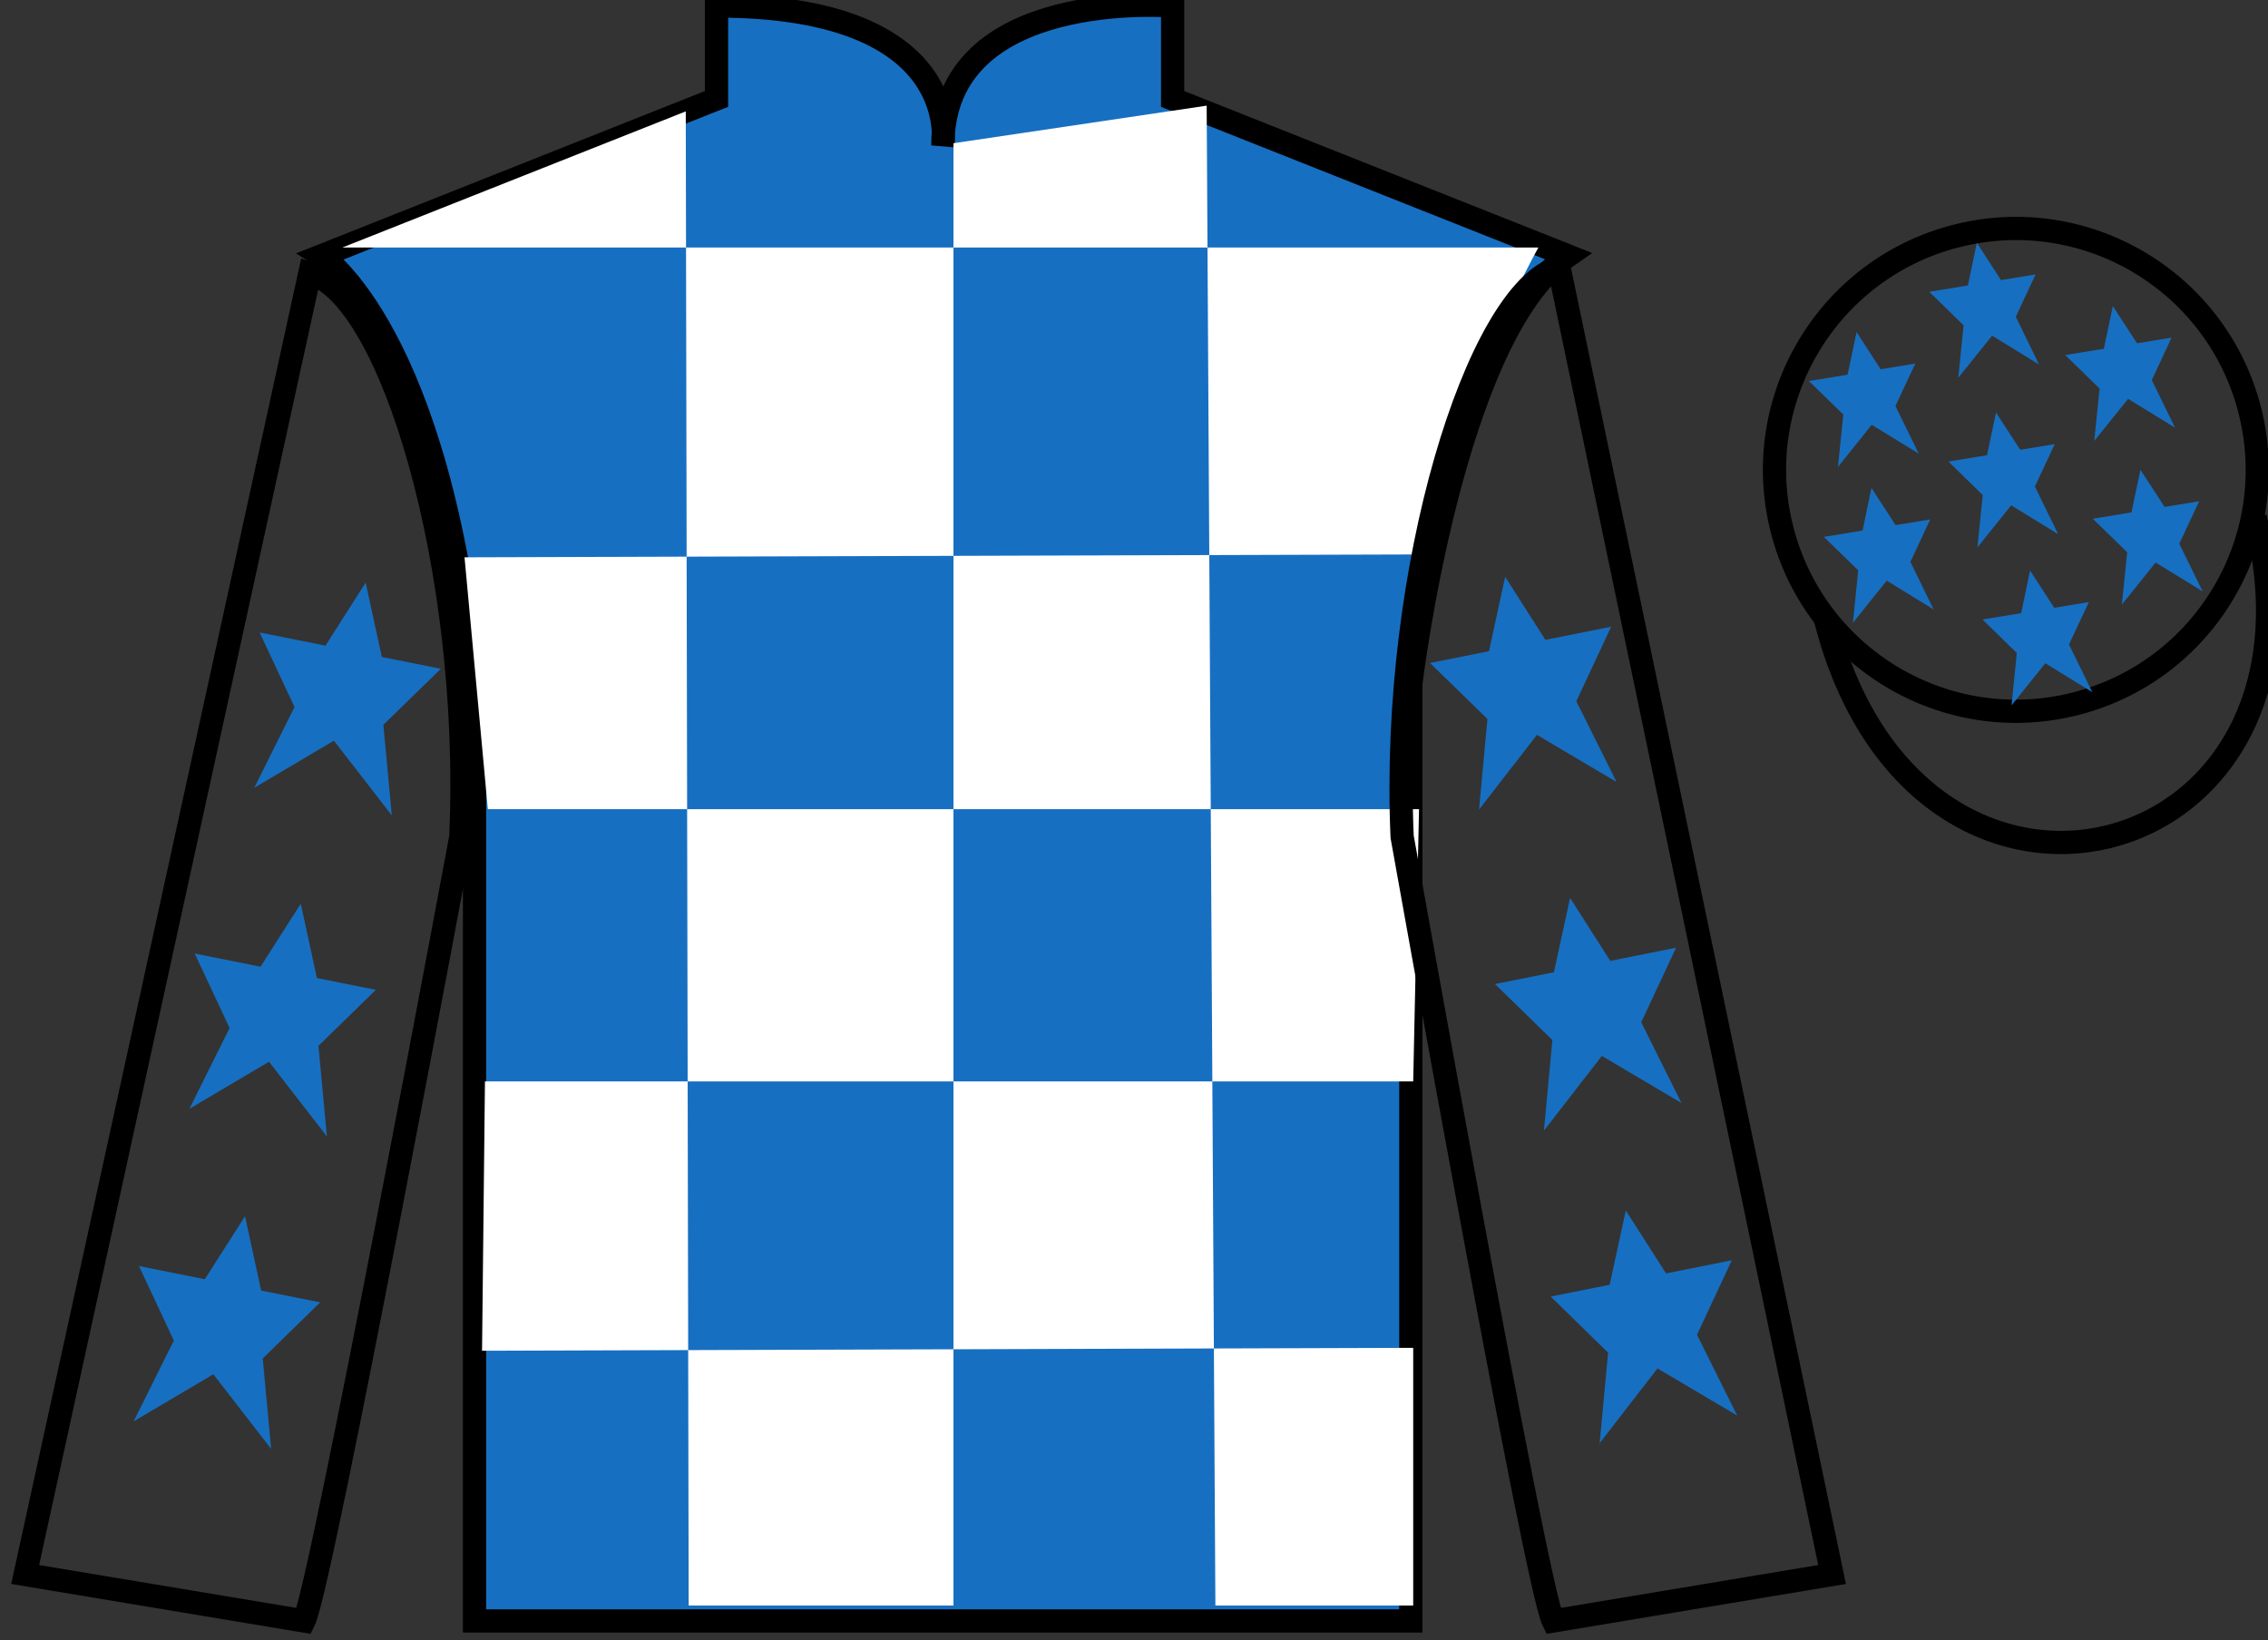 <?xml version="1.0" encoding="UTF-8"?>
<svg xmlns="http://www.w3.org/2000/svg" xmlns:xlink="http://www.w3.org/1999/xlink" width="97.59pt" height="70.59pt" viewBox="0 0 97.59 70.59" version="1.1">
<rect x="0" y="0" width="97.59" height="70.59" fill="#333333" stroke="none"/>
<g id="surface0">
<path style=" stroke:none;fill-rule:nonzero;fill:rgb(9.02%,43.529%,75.491%);fill-opacity:1;" d="M 13.832 11.008 C 13.832 11.008 18.918 14.258 20.418 29.59 C 20.418 29.59 20.418 44.59 20.418 69.758 L 60.707 69.758 L 60.707 29.422 C 60.707 29.422 62.5 14.422 67.457 11.008 L 50.457 4.258 L 50.457 0.258 C 50.457 0.258 40.57 -0.578 40.57 6.258 C 40.57 6.258 41.582 0.258 30.832 0.258 L 30.832 4.258 L 13.832 11.008 "/>
<path style="fill:none;stroke-width:10;stroke-linecap:butt;stroke-linejoin:miter;stroke:rgb(0%,0%,0%);stroke-opacity:1;stroke-miterlimit:4;" d="M 138.32 595.822 C 138.32 595.822 189.18 563.322 204.18 410.002 C 204.18 410.002 204.18 260.002 204.18 8.322 L 607.07 8.322 L 607.07 411.681 C 607.07 411.681 625 561.681 674.57 595.822 L 504.57 663.322 L 504.57 703.322 C 504.57 703.322 405.703 711.681 405.703 643.322 C 405.703 643.322 415.82 703.322 308.32 703.322 L 308.32 663.322 L 138.32 595.822 Z M 138.32 595.822 " transform="matrix(0.1,0,0,-0.1,0,70.59)"/>
<path style=" stroke:none;fill-rule:nonzero;fill:rgb(100%,100%,100%);fill-opacity:1;" d="M 29.508 4.793 L 29.633 69.094 L 41.027 69.094 L 41.027 6.164 L 51.922 4.547 L 52.297 69.094 L 60.809 69.094 L 60.809 58.004 L 20.742 58.129 L 20.867 46.539 L 60.809 46.539 L 61.059 34.824 L 20.992 34.824 L 19.988 23.984 L 61.562 23.859 C 61.812 18.562 66.195 10.652 66.195 10.652 L 14.73 10.652 L 29.508 4.793 "/>
<path style="fill:none;stroke-width:10;stroke-linecap:butt;stroke-linejoin:miter;stroke:rgb(0%,0%,0%);stroke-opacity:1;stroke-miterlimit:4;" d="M 130.82 8.322 C 138.32 23.322 198.32 345.822 198.32 345.822 C 203.32 460.822 168.32 578.322 133.32 588.322 L 10.82 28.322 L 130.82 8.322 Z M 130.82 8.322 " transform="matrix(0.1,0,0,-0.1,0,70.59)"/>
<path style="fill:none;stroke-width:10;stroke-linecap:butt;stroke-linejoin:miter;stroke:rgb(0%,0%,0%);stroke-opacity:1;stroke-miterlimit:4;" d="M 788.32 28.322 L 670.82 590.822 C 635.82 580.822 598.32 460.822 603.32 345.822 C 603.32 345.822 660.82 23.322 668.32 8.322 L 788.32 28.322 Z M 788.32 28.322 " transform="matrix(0.1,0,0,-0.1,0,70.59)"/>
<path style="fill:none;stroke-width:10;stroke-linecap:butt;stroke-linejoin:miter;stroke:rgb(0%,0%,0%);stroke-opacity:1;stroke-miterlimit:4;" d="M 893.086 403.048 C 948.672 417.228 982.227 473.791 968.047 529.377 C 953.867 584.962 897.344 618.517 841.758 604.337 C 786.172 590.158 752.617 533.595 766.797 478.009 C 780.977 422.423 837.539 388.869 893.086 403.048 Z M 893.086 403.048 " transform="matrix(0.1,0,0,-0.1,0,70.59)"/>
<path style="fill:none;stroke-width:10;stroke-linecap:butt;stroke-linejoin:miter;stroke:rgb(0%,0%,0%);stroke-opacity:1;stroke-miterlimit:4;" d="M 785.508 439.259 C 825.234 283.595 1009.18 331.212 970.391 483.205 " transform="matrix(0.1,0,0,-0.1,0,70.59)"/>
<path style=" stroke:none;fill-rule:nonzero;fill:rgb(9.02%,43.529%,75.491%);fill-opacity:1;" d="M 12.941 38.891 L 11.211 41.602 L 8.379 41.035 L 9.879 44.242 L 8.148 47.719 L 11.574 45.691 L 14.066 48.906 L 13.703 45.008 L 16.172 42.598 L 13.637 42.09 L 12.941 38.891 "/>
<path style=" stroke:none;fill-rule:nonzero;fill:rgb(9.02%,43.529%,75.491%);fill-opacity:1;" d="M 10.543 52.34 L 8.812 55.051 L 5.98 54.484 L 7.48 57.691 L 5.75 61.168 L 9.18 59.141 L 11.668 62.355 L 11.305 58.461 L 13.777 56.047 L 11.238 55.539 L 10.543 52.34 "/>
<path style=" stroke:none;fill-rule:nonzero;fill:rgb(9.02%,43.529%,75.491%);fill-opacity:1;" d="M 15.734 25.074 L 14.004 27.785 L 11.172 27.219 L 12.672 30.426 L 10.941 33.902 L 14.367 31.875 L 16.859 35.09 L 16.496 31.191 L 18.969 28.781 L 16.43 28.273 L 15.734 25.074 "/>
<path style=" stroke:none;fill-rule:nonzero;fill:rgb(9.02%,43.529%,75.491%);fill-opacity:1;" d="M 67.559 38.641 L 69.289 41.352 L 72.121 40.785 L 70.621 43.992 L 72.352 47.469 L 68.926 45.441 L 66.434 48.656 L 66.797 44.758 L 64.328 42.348 L 66.863 41.84 L 67.559 38.641 "/>
<path style=" stroke:none;fill-rule:nonzero;fill:rgb(9.02%,43.529%,75.491%);fill-opacity:1;" d="M 69.957 52.09 L 71.688 54.801 L 74.52 54.234 L 73.02 57.441 L 74.75 60.918 L 71.32 58.891 L 68.832 62.105 L 69.195 58.211 L 66.723 55.797 L 69.262 55.289 L 69.957 52.09 "/>
<path style=" stroke:none;fill-rule:nonzero;fill:rgb(9.02%,43.529%,75.491%);fill-opacity:1;" d="M 64.766 24.824 L 66.496 27.535 L 69.328 26.969 L 67.828 30.176 L 69.559 33.652 L 66.133 31.625 L 63.641 34.84 L 64.004 30.941 L 61.531 28.531 L 64.07 28.023 L 64.766 24.824 "/>
<path style=" stroke:none;fill-rule:nonzero;fill:rgb(9.02%,43.529%,75.491%);fill-opacity:1;" d="M 87.352 24.551 L 86.969 26.387 L 85.305 26.66 L 86.781 28.102 L 86.555 30.355 L 88.008 28.543 L 90.031 29.789 L 89.027 27.734 L 89.883 25.91 L 88.391 26.156 L 87.352 24.551 "/>
<path style=" stroke:none;fill-rule:nonzero;fill:rgb(9.02%,43.529%,75.491%);fill-opacity:1;" d="M 90.914 13.172 L 90.527 15.008 L 88.867 15.281 L 90.344 16.723 L 90.113 18.977 L 91.57 17.164 L 93.59 18.406 L 92.59 16.355 L 93.441 14.531 L 91.953 14.773 L 90.914 13.172 "/>
<path style=" stroke:none;fill-rule:nonzero;fill:rgb(9.02%,43.529%,75.491%);fill-opacity:1;" d="M 92.102 20.215 L 91.715 22.051 L 90.051 22.324 L 91.531 23.766 L 91.301 26.02 L 92.754 24.207 L 94.777 25.449 L 93.773 23.398 L 94.629 21.57 L 93.141 21.816 L 92.102 20.215 "/>
<path style=" stroke:none;fill-rule:nonzero;fill:rgb(9.02%,43.529%,75.491%);fill-opacity:1;" d="M 79.887 14.289 L 79.5 16.125 L 77.836 16.398 L 79.316 17.84 L 79.086 20.094 L 80.539 18.281 L 82.562 19.523 L 81.559 17.473 L 82.414 15.645 L 80.922 15.891 L 79.887 14.289 "/>
<path style=" stroke:none;fill-rule:nonzero;fill:rgb(9.02%,43.529%,75.491%);fill-opacity:1;" d="M 85.887 17.754 L 85.5 19.59 L 83.84 19.863 L 85.316 21.305 L 85.086 23.559 L 86.539 21.746 L 88.562 22.988 L 87.559 20.938 L 88.414 19.113 L 86.926 19.355 L 85.887 17.754 "/>
<path style=" stroke:none;fill-rule:nonzero;fill:rgb(9.02%,43.529%,75.491%);fill-opacity:1;" d="M 80.527 20.996 L 80.145 22.832 L 78.48 23.105 L 79.957 24.547 L 79.73 26.801 L 81.184 24.988 L 83.203 26.23 L 82.203 24.18 L 83.055 22.355 L 81.566 22.598 L 80.527 20.996 "/>
<path style=" stroke:none;fill-rule:nonzero;fill:rgb(9.02%,43.529%,75.491%);fill-opacity:1;" d="M 85.062 10.449 L 84.676 12.285 L 83.016 12.559 L 84.492 14 L 84.262 16.258 L 85.719 14.445 L 87.738 15.688 L 86.738 13.633 L 87.59 11.809 L 86.102 12.055 L 85.062 10.449 "/>
</g>
</svg>
